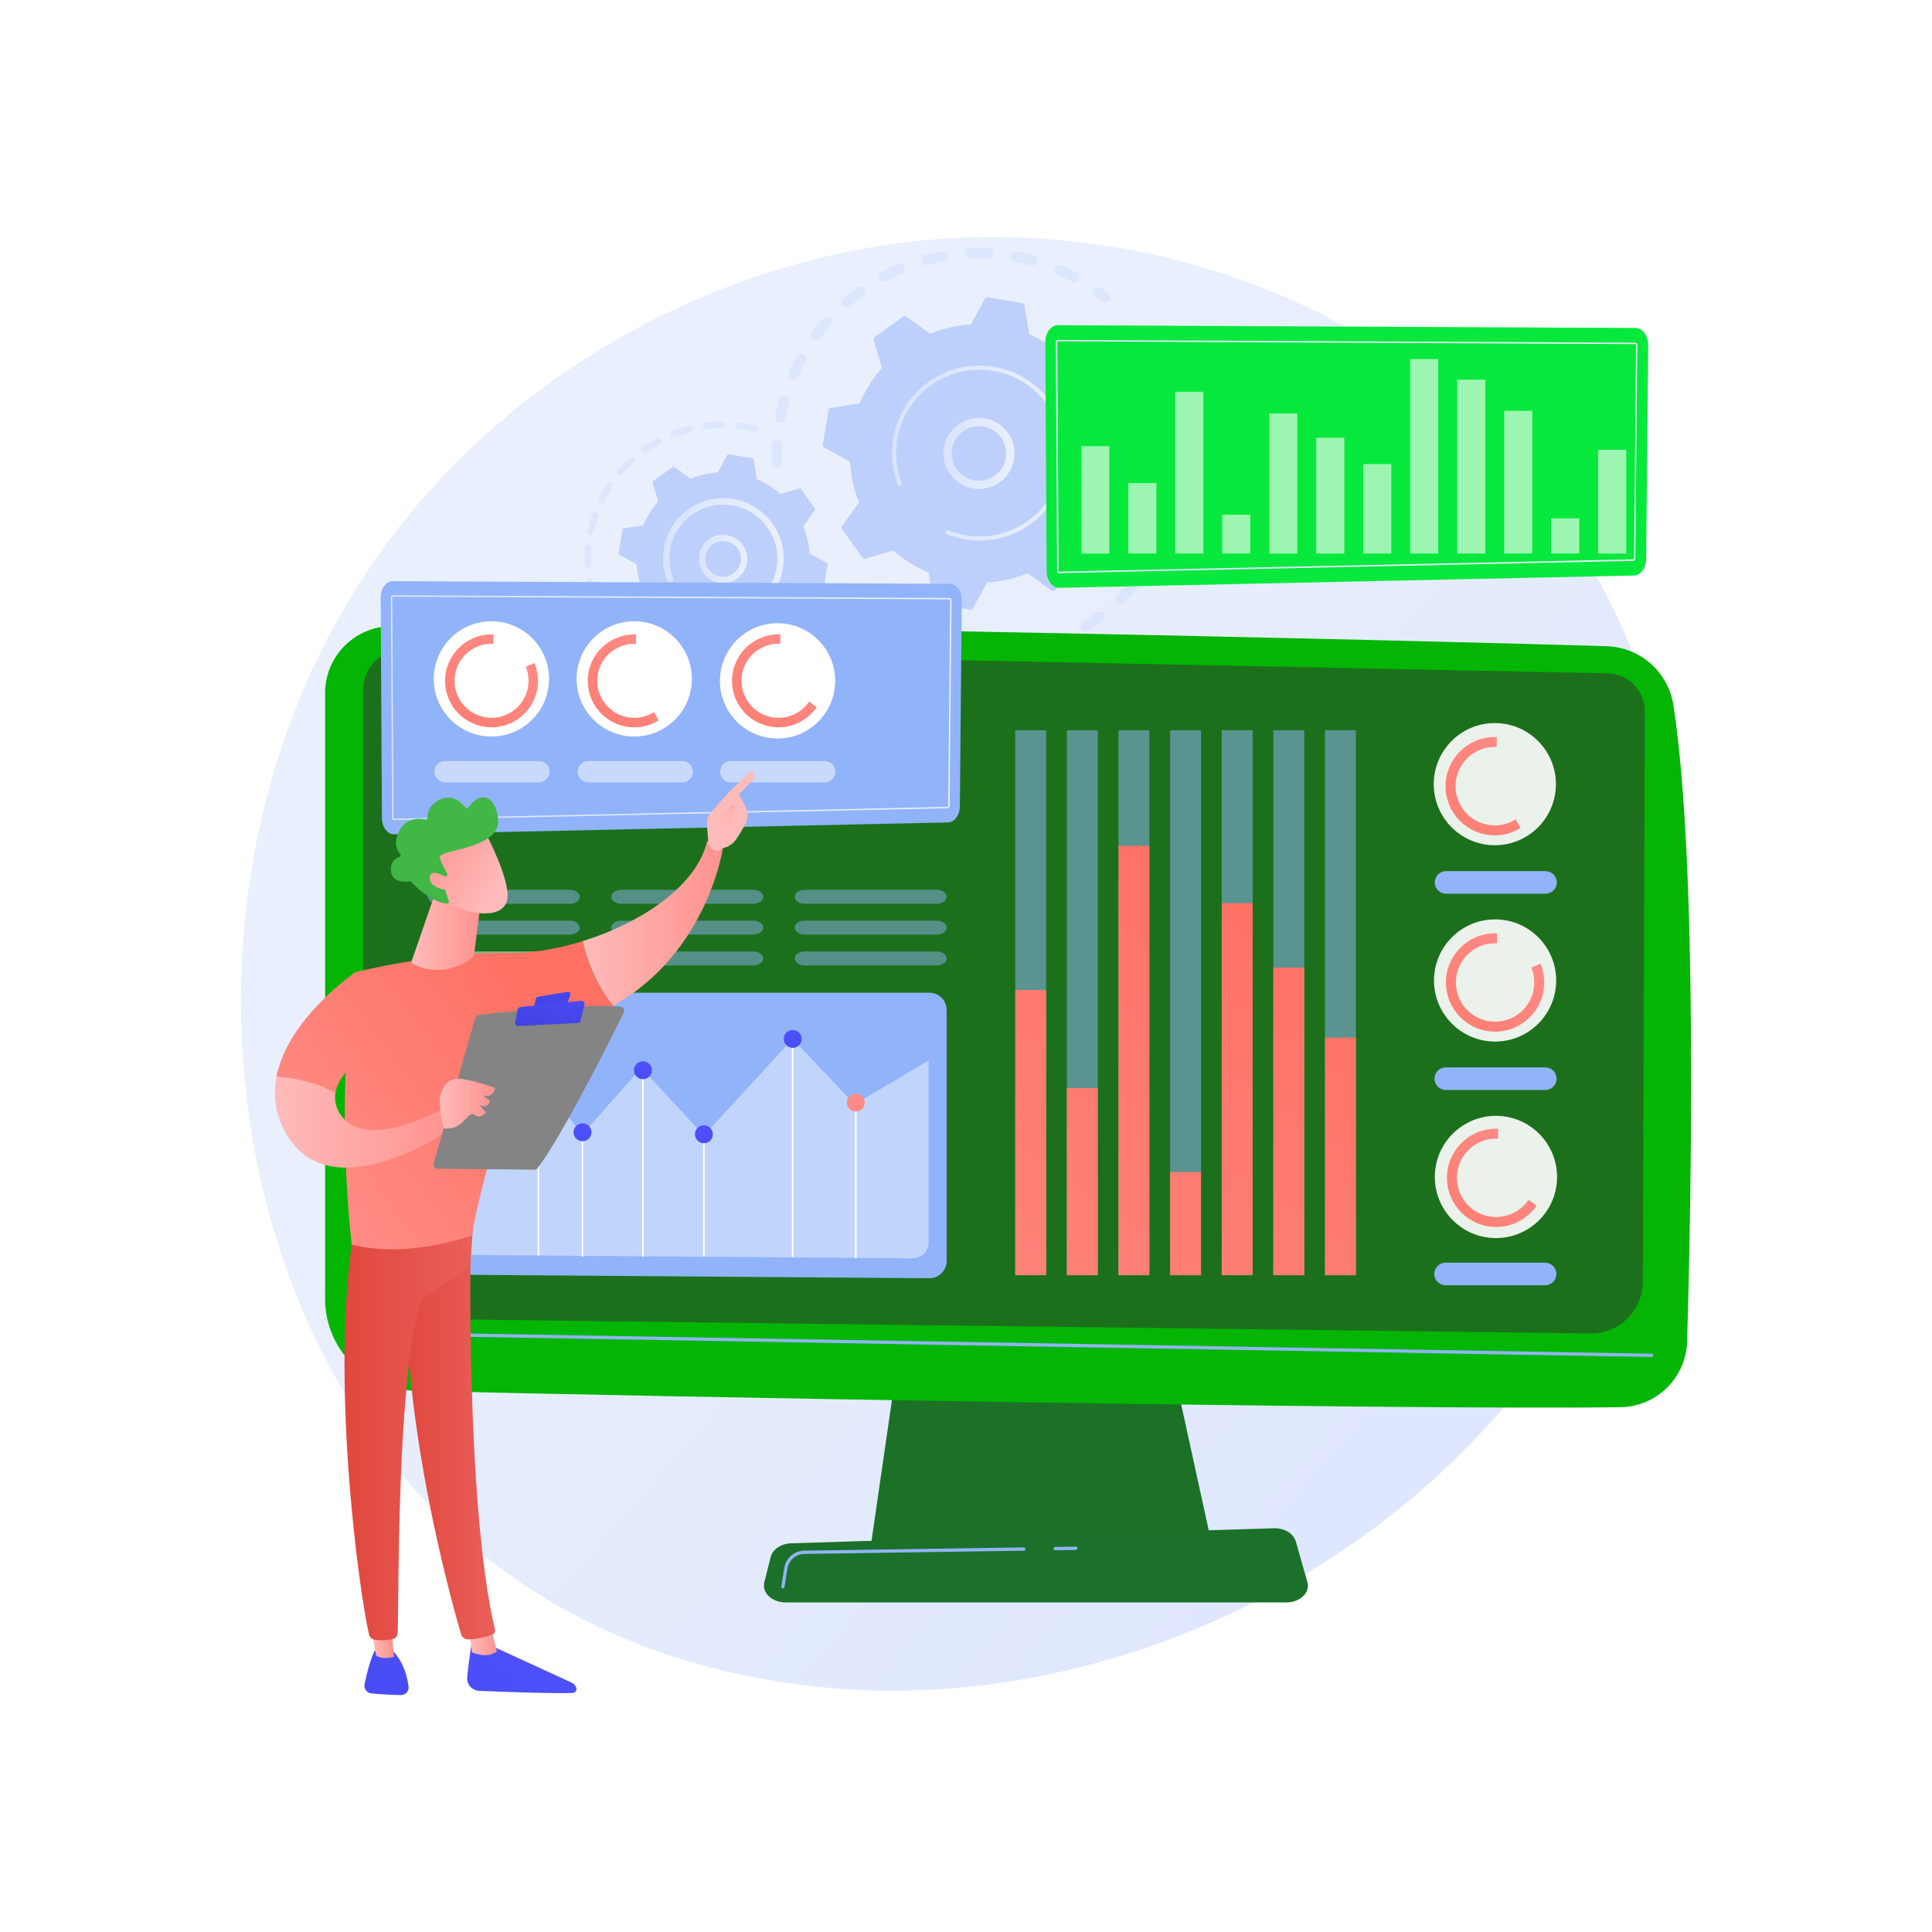 <?xml version="1.0" encoding="utf-8"?>
<!-- Generator: Adobe Illustrator 22.1.0, SVG Export Plug-In . SVG Version: 6.00 Build 0)  -->
<svg version="1.1" xmlns="http://www.w3.org/2000/svg" xmlns:xlink="http://www.w3.org/1999/xlink" x="0px" y="0px"
	 viewBox="0 0 3710 3710" style="enable-background:new 0 0 3710 3710;" xml:space="preserve">
<style type="text/css">
	.st0{fill:#FFFFFF;}
	.st1{fill:url(#SVGID_1_);}
	.st2{opacity:0.3;}
	.st3{fill:#BDD0FB;}
	.st4{fill:url(#SVGID_2_);}
	.st5{fill:url(#SVGID_3_);}
	.st6{fill:url(#SVGID_4_);}
	.st7{fill:url(#SVGID_5_);}
	.st8{fill:#1C7127;}
	.st9{fill:#04B504;}
	.st10{fill:#1C701C;}
	.st11{fill:#91B3FA;}
	.st12{fill:#1B7129;}
	.st13{opacity:0.53;}
	.st14{fill:url(#SVGID_6_);}
	.st15{fill:url(#SVGID_7_);}
	.st16{fill:url(#SVGID_8_);}
	.st17{fill:url(#SVGID_9_);}
	.st18{fill:url(#SVGID_10_);}
	.st19{fill:url(#SVGID_11_);}
	.st20{fill:url(#SVGID_12_);}
	.st21{opacity:0.44;fill:#FFFFFF;}
	.st22{fill:url(#SVGID_13_);}
	.st23{fill:url(#SVGID_14_);}
	.st24{fill:url(#SVGID_15_);}
	.st25{fill:url(#SVGID_16_);}
	.st26{fill:url(#SVGID_17_);}
	.st27{fill:url(#SVGID_18_);}
	.st28{opacity:0.48;}
	.st29{opacity:0.91;fill:#FFFFFF;}
	.st30{fill:url(#SVGID_19_);}
	.st31{fill:url(#SVGID_20_);}
	.st32{fill:url(#SVGID_21_);}
	.st33{fill:#07E83C;}
	.st34{fill:url(#SVGID_22_);}
	.st35{opacity:0.6;}
	.st36{fill:url(#SVGID_23_);}
	.st37{fill:url(#SVGID_24_);}
	.st38{fill:url(#SVGID_25_);}
	.st39{fill:url(#SVGID_26_);}
	.st40{opacity:0.5;fill:#FFFFFF;}
	.st41{fill:url(#SVGID_27_);}
	.st42{fill:url(#SVGID_28_);}
	.st43{fill:url(#SVGID_29_);}
	.st44{fill:url(#SVGID_30_);}
	.st45{fill:url(#SVGID_31_);}
	.st46{fill:url(#SVGID_32_);}
	.st47{fill:url(#SVGID_33_);}
	.st48{fill:url(#SVGID_34_);}
	.st49{fill:url(#SVGID_35_);}
	.st50{fill:url(#SVGID_36_);}
	.st51{fill:url(#SVGID_37_);}
	.st52{fill:url(#SVGID_38_);}
	.st53{fill:#848484;}
	.st54{fill:url(#SVGID_39_);}
	.st55{fill:url(#SVGID_40_);}
	.st56{fill:url(#SVGID_41_);}
	.st57{fill:url(#SVGID_42_);}
	.st58{fill:url(#SVGID_43_);}
	.st59{fill:#41B746;}
	.st60{fill:url(#SVGID_44_);}
</style>
<g id="Background">
	<g>
		<g>
			<rect class="st0" width="3710" height="3710"/>
		</g>
	</g>
</g>
<g id="Illustration">
	<g>
		<linearGradient id="SVGID_1_" gradientUnits="userSpaceOnUse" x1="3465.121" y1="3284.462" x2="1388.97" y2="1467.831">
			<stop  offset="0" style="stop-color:#DAE3FE"/>
			<stop  offset="1" style="stop-color:#E9EFFD"/>
		</linearGradient>
		<path class="st1" d="M3112.3,2341c-268.3,631.8-983.1,985.7-1602.9,890.3c-100.9-15.5-377.4-61.8-622.2-280.1
			c-471.3-420.3-572.1-1252.5-191.9-1839C972,685.3,1468,443.3,1939.3,455.4c101.5,2.6,490.6,18.7,832.5,300.6
			c50.2,41.4,161,139.8,260.8,295.9C3267,1418.5,3287.2,1929.3,3112.3,2341z"/>
		<g>
			<g>
				<g class="st2">
					<path class="st3" d="M1491.1,898.6c-5-0.3-9.1-4.4-9.3-9.6c-0.4-11.2-0.3-22.7,0.2-34c0.3-5.5,4.9-9.7,10.4-9.5
						c0.1,0,0.1,0,0.2,0c5.4,0.4,9.5,5,9.3,10.4c-0.5,10.7-0.6,21.6-0.2,32.3c0.2,5.5-4.1,10.1-9.6,10.3
						C1491.8,898.6,1491.4,898.6,1491.1,898.6z M1497.6,812c-0.4,0-0.8-0.1-1.2-0.1c-5.4-1-9-6.2-8-11.6c2.1-11.1,4.7-22.2,7.7-33.1
						c1.5-5.3,6.9-8.4,12.3-6.9c5.3,1.5,8.4,7,6.9,12.3c-2.9,10.3-5.3,20.9-7.3,31.4C1507.1,808.9,1502.6,812.4,1497.6,812z
						 M1523,729.1c-1.1-0.1-2.2-0.3-3.3-0.8c-5-2.2-7.4-8.1-5.2-13.1c4.5-10.3,9.5-20.6,14.9-30.5c2.6-4.8,8.7-6.6,13.5-4
						c4.8,2.6,6.6,8.7,4,13.5c-5.1,9.4-9.8,19.2-14.1,29C1531.1,727.1,1527.1,729.4,1523,729.1z M1566.3,653.9
						c-1.8-0.1-3.6-0.8-5.2-1.9c-4.4-3.3-5.4-9.5-2.1-13.9c6.7-9.1,13.9-18,21.3-26.5c3.6-4.1,9.9-4.5,14.1-0.9
						c4.1,3.6,4.5,9.9,0.9,14.1c-7.1,8-13.9,16.5-20.2,25.1C1572.9,652.7,1569.6,654.1,1566.3,653.9z M1625.3,590.2
						c-2.6-0.2-5.1-1.3-6.9-3.4c-3.6-4.2-3.1-10.5,1-14c8.5-7.4,17.5-14.4,26.6-21.1c4.5-3.2,10.7-2.2,13.9,2.2
						c3.2,4.5,2.2,10.7-2.2,13.9c-8.7,6.3-17.2,13-25.3,20C1630.4,589.6,1627.8,590.4,1625.3,590.2z M1696.9,541.2
						c-3.3-0.2-6.5-2.1-8.1-5.3c-2.6-4.9-0.7-10.9,4.1-13.5c10-5.3,20.3-10.2,30.6-14.7c5.1-2.2,10.9,0.2,13.1,5.2
						c2.2,5.1-0.2,10.9-5.2,13.1c-9.9,4.2-19.6,8.9-29.1,13.9C1700.5,541,1698.7,541.4,1696.9,541.2z M2062.7,542.3
						c-1.4-0.1-2.8-0.5-4-1.2c-9.4-5.1-19.2-9.8-29-14.1c-5-2.2-7.4-8-5.2-13.1c2.2-5.1,8-7.4,13.1-5.2c10.4,4.5,20.7,9.5,30.6,14.8
						c4.8,2.6,6.7,8.7,4,13.5C2070.2,540.6,2066.4,542.5,2062.7,542.3z M1777.5,509.3c-4.1-0.3-7.8-3.1-8.9-7.3
						c-1.4-5.3,1.7-10.8,7-12.2c10.9-2.9,22-5.5,33.1-7.5c5.4-1,10.6,2.6,11.6,8c1,5.4-2.6,10.6-8,11.6c-10.5,1.9-21.1,4.3-31.5,7.1
						C1779.7,509.3,1778.6,509.4,1777.5,509.3z M1982.1,510c-0.7,0-1.3-0.2-2-0.3c-10.3-2.8-20.9-5.3-31.5-7.2c-5.4-1-9-6.2-8-11.6
						c1-5.4,6.2-9,11.6-8c11.1,2.1,22.2,4.6,33.1,7.6c5.3,1.5,8.4,6.9,7,12.2C1991.1,507.3,1986.7,510.3,1982.1,510z M1863.3,496.2
						c-5-0.3-9.1-4.4-9.3-9.6c-0.2-5.5,4.1-10.1,9.6-10.3c11.3-0.4,22.7-0.4,34,0.1c0.1,0,0.1,0,0.2,0c5.4,0.4,9.5,5,9.3,10.4
						c-0.3,5.5-4.9,9.7-10.4,9.5c-10.7-0.5-21.6-0.5-32.3-0.1C1864,496.3,1863.6,496.3,1863.3,496.2z"/>
					<path class="st3" d="M2121,580.9c-2-0.1-3.9-0.8-5.5-2.2c-4-3.2-8.1-6.4-12.3-9.5c-4.4-3.3-5.4-9.5-2.1-13.9
						c3.3-4.4,9.5-5.4,13.9-2.1c4.4,3.2,8.7,6.6,13,9.9c4.3,3.4,5,9.7,1.5,14C2127.3,579.8,2124.1,581.1,2121,580.9z"/>
				</g>
				<g class="st2">
					<path class="st3" d="M2265,848.2c-4.8-0.3-8.8-4.1-9.2-9c-0.5-5.1-1-10.3-1.7-15.4c-0.7-5.5,3.1-10.5,8.6-11.2
						c5.5-0.7,10.5,3.1,11.2,8.6c0.7,5.4,1.3,10.9,1.8,16.2c0.5,5.5-3.5,10.3-9,10.8C2266.1,848.2,2265.6,848.2,2265,848.2z"/>
					<path class="st3" d="M1852.9,1270.9c-4.6-0.3-9.2-0.7-13.8-1.2c-5.5-0.6-9.5-5.4-8.9-10.9c0.6-5.5,5.5-9.5,10.9-8.9
						c10.6,1.1,21.2,1.7,31.7,1.9c5.5,0.1,9.9,4.6,9.8,10.1c-0.1,5.5-4.6,9.9-10.1,9.8C1866,1271.6,1859.4,1271.3,1852.9,1270.9z
						 M1787.3,1260.8c-0.6,0-1.1-0.1-1.7-0.3c-10.8-2.6-21.6-5.7-32.1-9.2c-5.2-1.7-8-7.4-6.3-12.6c1.7-5.2,7.4-8.1,12.6-6.3
						c10,3.3,20.3,6.3,30.5,8.7c5.3,1.3,8.6,6.7,7.3,12C1796.5,1258,1792.1,1261.1,1787.3,1260.8z M1924.8,1269.1
						c-4.7-0.3-8.6-3.9-9.2-8.8c-0.6-5.5,3.3-10.4,8.7-11.1c10.4-1.2,21-2.9,31.3-5.1c5.4-1.1,10.7,2.4,11.8,7.7
						c1.1,5.4-2.4,10.7-7.7,11.8c-10.9,2.2-22,4-33,5.3C1926.1,1269.1,1925.5,1269.1,1924.8,1269.1z M1707,1231.8
						c-1.3-0.1-2.5-0.4-3.7-1c-10-4.9-19.8-10.3-29.3-16c-4.7-2.8-6.2-9-3.4-13.7c2.8-4.7,9-6.2,13.7-3.4c9,5.4,18.4,10.6,27.8,15.2
						c4.9,2.4,7,8.4,4.5,13.3C1714.8,1229.9,1710.9,1232,1707,1231.8z M2008,1249.7c-3.8-0.3-7.4-2.8-8.7-6.6
						c-1.8-5.2,0.9-10.9,6.1-12.7c9.9-3.5,19.8-7.5,29.4-11.8c5-2.3,10.9,0,13.2,5c2.3,5,0,10.9-5,13.2c-10.1,4.6-20.6,8.8-31,12.5
						C2010.6,1249.6,2009.3,1249.7,2008,1249.7z M2084.8,1212.5c-3.1-0.2-6-1.8-7.8-4.6c-2.9-4.7-1.5-10.8,3.1-13.7
						c8.9-5.6,17.7-11.7,26.2-18c4.4-3.3,10.6-2.4,13.9,2c3.3,4.4,2.4,10.6-2,13.9c-8.9,6.7-18.1,13-27.5,18.9
						C2088.9,1212.1,2086.8,1212.6,2084.8,1212.5z M2151.7,1159.5c-2.3-0.2-4.6-1.1-6.4-2.9c-3.9-3.9-3.8-10.2,0.1-14.1
						c7.5-7.4,14.8-15.2,21.6-23.3c3.6-4.2,9.9-4.7,14-1.1c4.2,3.6,4.7,9.9,1.1,14c-7.2,8.4-14.9,16.7-22.8,24.5
						C2157.3,1158.7,2154.4,1159.6,2151.7,1159.5z M2205.4,1093.1c-1.6-0.1-3.2-0.6-4.7-1.6c-4.6-3-6-9.1-3-13.8
						c5.7-8.9,11.1-18.1,16-27.4c2.6-4.9,8.6-6.7,13.5-4.2c4.9,2.6,6.7,8.6,4.2,13.5c-5.2,9.8-10.8,19.5-16.8,28.9
						C2212.5,1091.7,2208.9,1093.3,2205.4,1093.1z M2243.3,1016.5c-0.9-0.1-1.8-0.3-2.7-0.6c-5.2-1.9-7.8-7.6-6-12.8
						c3.6-9.9,6.8-20.1,9.6-30.3c1.4-5.3,6.9-8.4,12.2-7c5.3,1.4,8.5,6.9,7,12.2c-2.9,10.7-6.3,21.4-10.1,31.9
						C2251.8,1014.2,2247.6,1016.8,2243.3,1016.5z M2263.4,933.6c-0.2,0-0.4,0-0.6-0.1c-5.5-0.7-9.3-5.7-8.6-11.2
						c1-7.7,1.8-15.5,2.3-23.3c0.2-2.8,0.3-5.6,0.5-8.4c0.3-5.5,4.9-9.7,10.4-9.5c5.6,0.1,9.7,4.9,9.5,10.4
						c-0.1,2.9-0.3,5.9-0.5,8.8c-0.6,8.1-1.4,16.4-2.4,24.5C2273.3,930.2,2268.6,933.9,2263.4,933.6z"/>
					<path class="st3" d="M1634.9,1185.6c-2-0.1-3.9-0.9-5.6-2.2c-4.2-3.4-8.4-6.9-12.5-10.5c-4.1-3.6-4.5-9.9-0.9-14.1
						c3.6-4.1,9.9-4.5,14.1-0.9c3.9,3.4,7.9,6.8,11.9,10c4.3,3.5,4.9,9.7,1.5,14C1641.2,1184.5,1638,1185.8,1634.9,1185.6z"/>
				</g>
				<g>
					<path class="st3" d="M1656.1,1071.2c1.1,1.6,3.2,2.3,5.1,1.8l54.4-15.9c19.8,17.5,42.6,32,67.7,42.6l9.2,55.9
						c0.3,2,1.9,3.5,3.8,3.8l67,11.4c2,0.3,3.9-0.6,4.9-2.4l27.2-49.7c27.2-1.7,53.5-7.8,78-17.8l46,33c1.6,1.2,3.8,1.2,5.4,0
						l55.4-39.3c1.6-1.1,2.3-3.2,1.8-5.1l-15.9-54.4c17.5-19.8,32-42.6,42.6-67.7l55.9-9.2c2-0.3,3.5-1.9,3.8-3.8l11.4-67
						c0.3-2-0.6-3.9-2.4-4.9l-49.7-27.2c-1.7-27.2-7.8-53.5-17.8-78l33-46c1.2-1.6,1.2-3.8,0-5.4l-39.3-55.4
						c-1.1-1.6-3.2-2.3-5.1-1.8l-54.4,15.9c-19.8-17.5-42.6-32-67.7-42.6l-9.2-55.9c-0.3-2-1.9-3.5-3.8-3.8l-67-11.4
						c-2-0.3-3.9,0.6-4.9,2.4l-27.2,49.7c-27.2,1.7-53.5,7.8-78,17.8l-46-33c-1.6-1.2-3.8-1.2-5.4,0l-55.4,39.3
						c-1.6,1.1-2.3,3.2-1.8,5.1l15.9,54.4c-17.5,19.8-32,42.6-42.6,67.7l-55.9,9.2c-2,0.3-3.5,1.9-3.8,3.8l-11.4,67
						c-0.3,2,0.6,3.9,2.4,4.9l49.7,27.2c1.7,27.2,7.8,53.5,17.8,78l-33,46c-1.2,1.6-1.2,3.8,0,5.4L1656.1,1071.2z"/>
					<linearGradient id="SVGID_2_" gradientUnits="userSpaceOnUse" x1="1811.569" y1="870.881" x2="1948.201" y2="870.881">
						<stop  offset="0" style="stop-color:#DAE3FE"/>
						<stop  offset="1" style="stop-color:#E9EFFD"/>
					</linearGradient>
					<path class="st4" d="M1875.2,939c-33.2-2.3-60.7-28.6-63.4-62.8c-3-37.6,25.2-70.5,62.7-73.5c18.2-1.4,35.9,4.3,49.7,16.1
						c13.9,11.8,22.3,28.4,23.7,46.6c3,37.6-25.2,70.5-62.7,73.5C1881.9,939.3,1878.5,939.3,1875.2,939z M1883.5,818.6
						c-2.6-0.2-5.2-0.2-7.8,0c-28.8,2.3-50.4,27.5-48.1,56.3c2.3,28.8,27.5,50.4,56.3,48.1c28.8-2.3,50.4-27.5,48.1-56.3
						c-1.1-13.9-7.6-26.6-18.2-35.7C1905.2,823.7,1894.7,819.4,1883.5,818.6z"/>
					<linearGradient id="SVGID_3_" gradientUnits="userSpaceOnUse" x1="1713.006" y1="869.964" x2="2049.008" y2="869.964">
						<stop  offset="0" style="stop-color:#DAE3FE"/>
						<stop  offset="1" style="stop-color:#E9EFFD"/>
					</linearGradient>
					<path class="st5" d="M1869.9,1037.6c-5.7-0.4-11.4-1.1-17.1-2l0,0c-1.8-0.3-3.6-0.6-5.4-1c-8.8-1.8-17.5-4.3-25.9-7.4
						c-0.1,0-0.2-0.1-0.3-0.1c-0.3-0.1-0.6-0.2-1-0.4c-0.6-0.2-1.3-0.5-1.9-0.7c-1.6-0.7-2.6-2.3-2.5-4c0-0.4,0.1-0.8,0.3-1.2
						c0.8-2,3.1-3,5.2-2.2c10.5,4.2,21.5,7.3,32.8,9.2c55.9,9.5,110.1-11.3,145.6-50.5c19.8-21.8,33.7-49.3,39-80.4
						c0.9-5.5,1.6-10.9,1.9-16.4c2.5-36.6-7.6-72.7-29.2-103c-24.7-34.9-61.5-58-103.7-65.2c-87-14.8-169.8,43.9-184.6,130.9
						c-0.9,5.4-1.6,10.8-1.9,16.1c-1.6,23.4,2,46.8,10.5,68.7c0.2,0.6,0.3,1.1,0.3,1.7c-0.1,1.5-1,2.9-2.5,3.4
						c-2.1,0.8-4.4-0.2-5.2-2.3c-8.9-22.9-12.7-47.6-11-72.1c0.4-5.7,1.1-11.3,2-16.9c15.5-91.3,102.5-152.9,193.8-137.4
						c44.2,7.5,82.9,31.8,108.8,68.4c22.6,31.9,33.2,69.7,30.6,108.2c-0.4,5.7-1.1,11.4-2,17.2c-7.5,44.2-31.8,82.9-68.4,108.8
						C1946.3,1029.6,1908.4,1040.2,1869.9,1037.6z"/>
				</g>
			</g>
			<g>
				<g class="st2">
					<path class="st3" d="M1134.2,1137.5c-2.7-0.2-5-2.1-5.6-4.8c-1.1-5.1-2.1-10.3-2.9-15.5c-0.5-3.4,1.8-6.5,5.1-7
						c3.4-0.5,6.5,1.8,7,5.1c0.8,4.9,1.7,9.9,2.8,14.7c0.7,3.3-1.4,6.6-4.7,7.3C1135.4,1137.5,1134.8,1137.5,1134.2,1137.5z"/>
					<path class="st3" d="M1128.3,1090.5c-3.1-0.2-5.6-2.7-5.7-5.9c-0.3-9-0.2-18.1,0.5-27.1c0.1-1.9,0.3-3.8,0.4-5.7
						c0.3-3.4,3.5-5.7,6.7-5.6c3.4,0.3,5.9,3.3,5.6,6.7c-0.2,1.8-0.3,3.6-0.4,5.4c-0.6,8.6-0.7,17.2-0.4,25.8
						c0.1,3.4-2.5,6.2-5.9,6.4C1128.7,1090.5,1128.5,1090.5,1128.3,1090.5z M1133.9,1026.9c-0.3,0-0.6-0.1-0.9-0.1
						c-3.3-0.7-5.4-4-4.7-7.3c2.3-10.7,5.2-21.3,8.8-31.5c1.1-3.2,4.6-4.9,7.8-3.8c3.2,1.1,4.9,4.6,3.8,7.8
						c-3.4,9.8-6.2,19.9-8.4,30.1C1139.7,1025.1,1136.9,1027.1,1133.9,1026.9z M1154.9,966.5c-0.8-0.1-1.6-0.3-2.3-0.6
						c-3-1.5-4.3-5.2-2.8-8.2c4.8-9.8,10.3-19.3,16.3-28.4c1.9-2.8,5.7-3.6,8.5-1.8c2.8,1.9,3.6,5.7,1.8,8.5
						c-5.7,8.7-10.9,17.8-15.5,27.1C1159.7,965.4,1157.3,966.7,1154.9,966.5z M1190,913.2c-1.3-0.1-2.5-0.6-3.6-1.5
						c-2.6-2.2-2.9-6.1-0.7-8.7c7.1-8.3,14.7-16.2,22.7-23.6c2.5-2.3,6.4-2.1,8.7,0.4c2.3,2.5,2.1,6.4-0.4,8.7
						c-7.6,7-14.9,14.6-21.7,22.5C1193.8,912.6,1191.9,913.3,1190,913.2z M1237.1,870c-1.8-0.1-3.5-1-4.6-2.6
						c-2-2.8-1.3-6.6,1.4-8.6c8.9-6.3,18.2-12.2,27.8-17.3c3-1.6,6.7-0.5,8.3,2.5c1.6,3,0.5,6.7-2.5,8.3c-9.1,4.9-18,10.5-26.5,16.5
						C1239.9,869.7,1238.4,870.1,1237.1,870z M1293.2,839.6c-2.3-0.2-4.4-1.6-5.3-3.9c-1.2-3.2,0.3-6.7,3.5-8
						c10.1-4,20.6-7.4,31.2-10c3.3-0.8,6.6,1.2,7.5,4.4c0.8,3.3-1.2,6.6-4.4,7.5c-10,2.6-20,5.8-29.7,9.6
						C1295,839.5,1294.1,839.7,1293.2,839.6z M1355.1,823.8c-2.9-0.2-5.3-2.4-5.7-5.4c-0.4-3.4,2-6.4,5.3-6.9
						c10.8-1.4,21.8-2.1,32.7-2.1c3.4,0,6.2,2.7,6.2,6.1c0,3.4-2.7,6.2-6.1,6.2c-10.4,0-20.9,0.7-31.2,2
						C1355.8,823.8,1355.4,823.8,1355.1,823.8z M1450.4,829.5c-0.4,0-0.7-0.1-1.1-0.2c-8.7-2.2-17.7-3.9-26.7-5.1
						c-1.4-0.2-2.7-0.4-4-0.5c-3.4-0.4-5.8-3.5-5.4-6.8c0.4-3.4,3.5-5.9,6.8-5.4c1.4,0.2,2.9,0.4,4.3,0.6c9.4,1.3,18.8,3.1,27.9,5.4
						c3.3,0.8,5.3,4.2,4.5,7.5C1456.1,827.8,1453.3,829.7,1450.4,829.5z"/>
				</g>
				<g class="st2">
					<path class="st3" d="M1373.8,1340.6c-3.4-0.2-5.9-3.1-5.7-6.5c0.2-3.4,3.1-6,6.5-5.8c10.2,0.6,20.5,0.5,30.7-0.2
						c3.4-0.2,6.3,2.3,6.5,5.7c0.2,3.4-2.3,6.3-5.7,6.5C1395.4,1341.1,1384.5,1341.1,1373.8,1340.6
						C1373.8,1340.6,1373.8,1340.6,1373.8,1340.6z M1342.5,1337c-0.2,0-0.4,0-0.7-0.1c-10.5-1.9-21.1-4.4-31.3-7.5
						c-3.3-1-5.1-4.4-4.1-7.7c1-3.3,4.4-5.1,7.7-4.1c9.8,3,19.8,5.4,29.9,7.2c3.3,0.6,5.6,3.8,5,7.1
						C1348.4,1335,1345.6,1337.2,1342.5,1337z M1436.4,1336.4c-2.7-0.2-5.1-2.2-5.6-5c-0.6-3.3,1.5-6.6,4.9-7.2
						c10.1-1.9,20.1-4.5,29.8-7.6c3.2-1,6.7,0.7,7.7,4c1,3.2-0.7,6.7-4,7.7c-10.2,3.3-20.7,5.9-31.2,8
						C1437.5,1336.4,1436.9,1336.4,1436.4,1336.4z M1282.4,1318.7c-0.7,0-1.4-0.2-2.1-0.5c-9.8-4.3-19.4-9.3-28.6-14.8
						c-2.9-1.7-3.9-5.5-2.1-8.4c1.7-2.9,5.5-3.9,8.4-2.1c8.8,5.2,17.9,10,27.3,14.2c3.1,1.4,4.5,5,3.1,8.1
						C1287.3,1317.4,1284.9,1318.8,1282.4,1318.7z M1496.2,1317.2c-2.2-0.1-4.2-1.4-5.2-3.6c-1.4-3.1-0.1-6.7,3-8.2
						c9.3-4.3,18.4-9.2,27.1-14.5c2.9-1.8,6.7-0.9,8.5,2c1.8,2.9,0.9,6.7-2,8.5c-9.1,5.6-18.7,10.8-28.4,15.2
						C1498.2,1317.1,1497.2,1317.2,1496.2,1317.2z M1549.7,1284.2c-1.7-0.1-3.3-0.9-4.4-2.3c-2.1-2.7-1.7-6.5,1-8.6
						c8-6.4,15.7-13.3,22.8-20.6c2.4-2.4,6.3-2.5,8.7-0.1c2.4,2.4,2.5,6.3,0.1,8.7c-7.5,7.6-15.5,14.9-23.9,21.6
						C1552.7,1283.8,1551.2,1284.3,1549.7,1284.2z M1593.7,1239.3c-1.2-0.1-2.3-0.5-3.3-1.3c-2.7-2.1-3.2-5.9-1.1-8.6
						c6.2-8.1,12-16.7,17.2-25.5c1.7-2.9,5.5-3.9,8.4-2.2c2.9,1.7,3.9,5.5,2.2,8.4c-5.4,9.2-11.5,18.2-18,26.7
						C1597.7,1238.6,1595.7,1239.5,1593.7,1239.3z"/>
					<path class="st3" d="M1228.2,1286.2c-1.2-0.1-2.4-0.5-3.4-1.3c-4.2-3.2-8.2-6.6-12.1-10c-2.5-2.2-2.8-6.1-0.6-8.7
						c2.2-2.5,6.1-2.8,8.7-0.6c3.7,3.3,7.6,6.5,11.6,9.6c2.7,2.1,3.2,6,1.1,8.6C1232.2,1285.5,1230.2,1286.3,1228.2,1286.2z"/>
				</g>
				<g>
					<path class="st3" d="M1238.7,1207.2c0.8,1.1,2.1,1.6,3.4,1.2l36.4-10.6c13.3,11.7,28.5,21.4,45.3,28.5l6.2,37.4
						c0.2,1.3,1.2,2.3,2.6,2.6l44.8,7.6c1.3,0.2,2.6-0.4,3.3-1.6l18.2-33.2c18.2-1.1,35.8-5.2,52.2-11.9l30.8,22.1
						c1.1,0.8,2.5,0.8,3.6,0l37.1-26.3c1.1-0.8,1.6-2.1,1.2-3.4l-10.6-36.4c11.7-13.3,21.4-28.5,28.5-45.3l37.4-6.2
						c1.3-0.2,2.3-1.2,2.6-2.6l7.6-44.8c0.2-1.3-0.4-2.6-1.6-3.3l-33.2-18.2c-1.1-18.2-5.2-35.8-11.9-52.2l22.1-30.8
						c0.8-1.1,0.8-2.5,0-3.6l-26.3-37.1c-0.8-1.1-2.1-1.6-3.4-1.2l-36.4,10.7c-13.3-11.7-28.5-21.4-45.3-28.5l-6.2-37.4
						c-0.2-1.3-1.2-2.3-2.6-2.6l-44.8-7.6c-1.3-0.2-2.6,0.4-3.3,1.6l-18.2,33.2c-18.2,1.1-35.8,5.2-52.2,11.9l-30.8-22.1
						c-1.1-0.8-2.5-0.8-3.6,0l-37.1,26.3c-1.1,0.8-1.6,2.1-1.2,3.4l10.6,36.4c-11.7,13.3-21.4,28.5-28.5,45.3l-37.4,6.2
						c-1.3,0.2-2.3,1.2-2.6,2.6l-7.6,44.8c-0.2,1.3,0.4,2.6,1.6,3.3l33.2,18.2c1.1,18.2,5.2,35.8,11.9,52.2l-22.1,30.8
						c-0.8,1.1-0.8,2.5,0,3.6L1238.7,1207.2z"/>
					<linearGradient id="SVGID_4_" gradientUnits="userSpaceOnUse" x1="1341.889" y1="1073.207" x2="1434.959" y2="1073.207">
						<stop  offset="0" style="stop-color:#DAE3FE"/>
						<stop  offset="1" style="stop-color:#E9EFFD"/>
					</linearGradient>
					<path class="st6" d="M1385.2,1119.6c-9.9-0.7-19.3-4.5-27-11c-9.5-8.1-15.2-19.3-16.2-31.7c-2-25.6,17.1-48,42.7-50
						c25.6-2,48,17.2,50,42.7c1,12.4-2.9,24.4-11,33.9c-8.1,9.5-19.3,15.2-31.7,16.2C1389.8,1119.8,1387.5,1119.8,1385.2,1119.6z
						 M1390.8,1039.1c-1.7-0.1-3.3-0.1-5,0c-18.8,1.5-32.9,18-31.4,36.8c0.7,9.1,4.9,17.4,11.9,23.3c7,5.9,15.8,8.8,24.9,8.1l0,0
						c9.1-0.7,17.4-4.9,23.3-11.9c5.9-7,8.8-15.8,8.1-24.9C1421.2,1053.4,1407.4,1040.2,1390.8,1039.1z"/>
					<linearGradient id="SVGID_5_" gradientUnits="userSpaceOnUse" x1="1273.267" y1="1072.57" x2="1505.079" y2="1072.57">
						<stop  offset="0" style="stop-color:#DAE3FE"/>
						<stop  offset="1" style="stop-color:#E9EFFD"/>
					</linearGradient>
					<path class="st7" d="M1381.4,1188.2c-3.9-0.3-7.8-0.7-11.7-1.4c-7.8-1.3-15.4-3.4-22.8-6.3c-0.3-0.1-0.7-0.3-1-0.4
						c-2.5-1-4-3.5-3.9-6.1c0-0.6,0.2-1.3,0.4-1.9c1.3-3.2,4.8-4.7,8-3.4c6.8,2.7,14,4.7,21.2,6l0,0c0.4,0.1,0.8,0.1,1.2,0.2
						c17.2,2.8,34.5,1.1,50.5-4.5c8.7-3.1,17-7.3,24.8-12.7c0.1,0,0.1-0.1,0.2-0.1c0.2-0.1,0.4-0.3,0.6-0.4
						c22.6-16,37.6-39.8,42.2-67.1c0.6-3.5,1-7.1,1.3-10.6c1.6-23.7-4.9-47.1-18.9-66.7c-16-22.6-39.8-37.6-67.1-42.2
						c-27.3-4.6-54.7,1.6-77.3,17.6c-22.6,16-37.6,39.8-42.2,67.1c-0.6,3.5-1,7-1.2,10.4c-1,15.1,1.3,30.3,6.8,44.4
						c0.3,0.9,0.5,1.8,0.4,2.6c-0.2,2.3-1.6,4.4-3.9,5.3c-3.2,1.2-6.7-0.3-8-3.5c-6.2-15.8-8.7-32.8-7.6-49.7
						c0.3-3.9,0.7-7.8,1.4-11.7c5.2-30.5,22-57.2,47.2-75.1c25.3-17.9,55.9-24.9,86.5-19.7c30.5,5.2,57.2,22,75.1,47.2
						c15.6,22,22.9,48.1,21.1,74.6c-0.3,3.9-0.7,7.9-1.4,11.8C1493.3,1151.1,1440,1192.2,1381.4,1188.2z"/>
				</g>
			</g>
		</g>
		<g>
			<g>
				<polygon class="st8" points="1728.2,2582.3 1671.5,2973.2 2328.7,2973.2 2243.1,2582.3 				"/>
				<path class="st9" d="M624.3,1330.8v1163.4c0,95.7,76.3,174,171.9,176.4c424.9,11,1911.1,37.5,2315.7,31.6
					c69.5-1,125.8-56.7,127.9-126.2c7.8-270.3,20.5-920.2-26.4-1221.9c-9.9-63.5-63.5-111.1-127.8-113.1
					c-356-11.4-1931.5-47.6-2335.8-38.5C680,1204,624.3,1261,624.3,1330.8z"/>
				<path class="st10" d="M697.3,1325.1v1105.3c0,55.9,44.9,101.4,100.7,102.2l2255.7,27.9c55.4,0.8,100.8-43.7,101-99.1l3.8-1095.4
					c0.1-39.6-31.4-72.1-71-73l-2309.4-46.7C733.8,1245.2,697.3,1280.8,697.3,1325.1z"/>
				<path class="st11" d="M3171.7,2605.8L3171.7,2605.8l-2474.4-42.2c-1.7,0-3.1-1.5-3.1-3.2c0-1.7,1.5-3,3.2-3.1l2474.4,42.2
					c1.7,0,3.1,1.5,3.1,3.2C3174.8,2604.5,3173.4,2605.8,3171.7,2605.8z"/>
				<path class="st12" d="M2470.2,3077.1h-961.8c-26.1,0-45.7-18.6-40.7-38.6l12.3-48.8c3.7-14.7,19.9-25.5,39-26.1l927.2-28.9
					c20-0.6,37.8,10,42.1,25.3l22.2,77.7C2516.5,3057.9,2496.8,3077.1,2470.2,3077.1z"/>
				<path class="st11" d="M2026.2,2976.9c-1.7,0-3.1-1.4-3.1-3.1c0-1.7,1.4-3.1,3.1-3.2l39.7-0.6c1.7,0,3.1,1.4,3.2,3.1
					c0,1.7-1.4,3.1-3.1,3.2L2026.2,2976.9L2026.2,2976.9z"/>
				<path class="st11" d="M1503.4,3050.2c-0.2,0-0.3,0-0.5,0c-1.7-0.3-2.9-1.9-2.6-3.6l5.7-35.5c3-19.1,19.3-33.1,38.6-33.4
					l421.4-6.2h0c1.7,0,3.1,1.4,3.1,3.1c0,1.7-1.4,3.1-3.1,3.2l-421.4,6.2c-16.3,0.2-29.9,12.1-32.5,28.1l-5.7,35.5
					C1506.2,3049.1,1504.9,3050.2,1503.4,3050.2z"/>
			</g>
			<g>
				<g class="st13">
					<rect x="1949.6" y="1402.3" class="st11" width="59.3" height="1046.4"/>
					<rect x="2048.7" y="1402.3" class="st11" width="59.3" height="1046.4"/>
					<rect x="2147.8" y="1402.3" class="st11" width="59.3" height="1046.4"/>
					<rect x="2247" y="1402.3" class="st11" width="59.3" height="1046.4"/>
					<rect x="2346.1" y="1402.3" class="st11" width="59.3" height="1046.4"/>
					<rect x="2445.2" y="1402.3" class="st11" width="59.3" height="1046.4"/>
					<rect x="2544.4" y="1402.3" class="st11" width="59.3" height="1046.4"/>
				</g>
				<linearGradient id="SVGID_6_" gradientUnits="userSpaceOnUse" x1="1430.703" y1="3005.847" x2="2347.981" y2="1616.442">
					<stop  offset="0" style="stop-color:#FF928E"/>
					<stop  offset="1" style="stop-color:#FE7062"/>
				</linearGradient>
				<rect x="1949.6" y="1901.1" class="st14" width="59.3" height="547.6"/>
				<linearGradient id="SVGID_7_" gradientUnits="userSpaceOnUse" x1="1543.011" y1="3079.996" x2="2460.288" y2="1690.594">
					<stop  offset="0" style="stop-color:#FF928E"/>
					<stop  offset="1" style="stop-color:#FE7062"/>
				</linearGradient>
				<rect x="2048.7" y="2089.4" class="st15" width="59.3" height="359.4"/>
				<linearGradient id="SVGID_8_" gradientUnits="userSpaceOnUse" x1="1505.115" y1="3054.971" x2="2422.394" y2="1665.566">
					<stop  offset="0" style="stop-color:#FF928E"/>
					<stop  offset="1" style="stop-color:#FE7062"/>
				</linearGradient>
				<rect x="2147.8" y="1624.2" class="st16" width="59.3" height="824.6"/>
				<linearGradient id="SVGID_9_" gradientUnits="userSpaceOnUse" x1="1718.181" y1="3195.64" x2="2635.459" y2="1806.237">
					<stop  offset="0" style="stop-color:#FF928E"/>
					<stop  offset="1" style="stop-color:#FE7062"/>
				</linearGradient>
				<rect x="2247" y="2250.7" class="st17" width="59.3" height="198.1"/>
				<linearGradient id="SVGID_10_" gradientUnits="userSpaceOnUse" x1="1668.538" y1="3162.866" x2="2585.816" y2="1773.46">
					<stop  offset="0" style="stop-color:#FF928E"/>
					<stop  offset="1" style="stop-color:#FE7062"/>
				</linearGradient>
				<rect x="2346.1" y="1734.4" class="st18" width="59.3" height="714.3"/>
				<linearGradient id="SVGID_11_" gradientUnits="userSpaceOnUse" x1="1766.012" y1="3227.218" x2="2683.29" y2="1837.814">
					<stop  offset="0" style="stop-color:#FF928E"/>
					<stop  offset="1" style="stop-color:#FE7062"/>
				</linearGradient>
				<rect x="2445.2" y="1858.1" class="st19" width="59.3" height="590.7"/>
				<linearGradient id="SVGID_12_" gradientUnits="userSpaceOnUse" x1="1865.96" y1="3293.203" x2="2783.237" y2="1903.8">
					<stop  offset="0" style="stop-color:#FF928E"/>
					<stop  offset="1" style="stop-color:#FE7062"/>
				</linearGradient>
				<rect x="2544.4" y="1992.6" class="st20" width="59.3" height="456.2"/>
			</g>
			<g>
				<path class="st11" d="M1784.5,2454.6l-924.5-6.9c-18.2-0.1-33-15-33-33.2v-475c0-18.3,14.9-33.2,33.2-33.2h924.5
					c18.3,0,33.2,14.9,33.2,33.2v482C1817.9,2439.8,1802.9,2454.7,1784.5,2454.6z"/>
				<path class="st21" d="M1641.1,2120.7L1522.2,1995l-170.5,185.4l-120.3-129.8l-112.8,127.5l-86.5-105.1l-170.5,177.5v128.4
					c0,17,13.7,30.8,30.6,30.9l859.9,6.5c17.1,0.1,31.1-13.7,31.1-30.9v-349.2L1641.1,2120.7z"/>
				<rect x="1641.8" y="2117.2" class="st0" width="3.1" height="299"/>
				<rect x="1520.6" y="1995" class="st0" width="3.1" height="419.5"/>
				<rect x="1350.1" y="2178.1" class="st0" width="3.1" height="235.1"/>
				<rect x="1233" y="2055.2" class="st0" width="3.1" height="358"/>
				<rect x="1117" y="2174.3" class="st0" width="3.1" height="238.9"/>
				<rect x="1032.4" y="2064.1" class="st0" width="3.1" height="346.8"/>
				<linearGradient id="SVGID_13_" gradientUnits="userSpaceOnUse" x1="1055.78" y1="1998.072" x2="946.167" y2="2329.46">
					<stop  offset="0" style="stop-color:#FDF53F"/>
					<stop  offset="1" style="stop-color:#D93C65"/>
				</linearGradient>
				<circle class="st22" cx="1033.9" cy="2064.1" r="26.1"/>
				<linearGradient id="SVGID_14_" gradientUnits="userSpaceOnUse" x1="1132.999" y1="2130.815" x2="1060.79" y2="2349.121">
					<stop  offset="0" style="stop-color:#4F52FF"/>
					<stop  offset="1" style="stop-color:#4042E2"/>
				</linearGradient>
				<path class="st23" d="M1135.8,2174.3c0,9.5-7.7,17.2-17.2,17.2c-9.5,0-17.2-7.7-17.2-17.2c0-9.5,7.7-17.2,17.2-17.2
					C1128.1,2157.1,1135.8,2164.8,1135.8,2174.3z"/>
				<linearGradient id="SVGID_15_" gradientUnits="userSpaceOnUse" x1="1249.004" y1="2011.698" x2="1176.795" y2="2230.004">
					<stop  offset="0" style="stop-color:#4F52FF"/>
					<stop  offset="1" style="stop-color:#4042E2"/>
				</linearGradient>
				<path class="st24" d="M1251.8,2055.2c0,9.5-7.7,17.2-17.2,17.2c-9.5,0-17.2-7.7-17.2-17.2c0-9.5,7.7-17.2,17.2-17.2
					C1244.1,2038,1251.8,2045.7,1251.8,2055.2z"/>
				<linearGradient id="SVGID_16_" gradientUnits="userSpaceOnUse" x1="1366.092" y1="2134.624" x2="1293.883" y2="2352.929">
					<stop  offset="0" style="stop-color:#4F52FF"/>
					<stop  offset="1" style="stop-color:#4042E2"/>
				</linearGradient>
				<path class="st25" d="M1368.9,2178.1c0,9.5-7.7,17.2-17.2,17.2c-9.5,0-17.2-7.7-17.2-17.2c0-9.5,7.7-17.2,17.2-17.2
					C1361.2,2160.9,1368.9,2168.6,1368.9,2178.1z"/>
				<linearGradient id="SVGID_17_" gradientUnits="userSpaceOnUse" x1="1536.559" y1="1951.478" x2="1464.35" y2="2169.782">
					<stop  offset="0" style="stop-color:#4F52FF"/>
					<stop  offset="1" style="stop-color:#4042E2"/>
				</linearGradient>
				<path class="st26" d="M1539.4,1995c0,9.5-7.7,17.2-17.2,17.2c-9.5,0-17.2-7.7-17.2-17.2c0-9.5,7.7-17.2,17.2-17.2
					C1531.7,1977.8,1539.4,1985.5,1539.4,1995z"/>
				<linearGradient id="SVGID_18_" gradientUnits="userSpaceOnUse" x1="1657.736" y1="2073.678" x2="1585.527" y2="2291.983">
					<stop  offset="0" style="stop-color:#FF928E"/>
					<stop  offset="1" style="stop-color:#FE7062"/>
				</linearGradient>
				<path class="st27" d="M1660.6,2117.2c0,9.5-7.7,17.2-17.2,17.2c-9.5,0-17.2-7.7-17.2-17.2c0-9.5,7.7-17.2,17.2-17.2
					C1652.8,2100,1660.6,2107.7,1660.6,2117.2z"/>
			</g>
			<g class="st28">
				<path class="st0" d="M1094.1,1827.1H840.7c-10.6,0-19.2,6-19.2,13.4c0,7.4,8.6,13.4,19.2,13.4h253.4c10.6,0,19.2-6,19.2-13.4
					C1113.3,1833.1,1104.7,1827.1,1094.1,1827.1z"/>
				<path class="st11" d="M1094.1,1767.9H840.7c-10.6,0-19.2,6-19.2,13.4s8.6,13.4,19.2,13.4h253.4c10.6,0,19.2-6,19.2-13.4
					S1104.7,1767.9,1094.1,1767.9z"/>
				<path class="st11" d="M1094.1,1708.7H840.7c-10.6,0-19.2,6-19.2,13.4c0,7.4,8.6,13.4,19.2,13.4h253.4c10.6,0,19.2-6,19.2-13.4
					C1113.3,1714.7,1104.7,1708.7,1094.1,1708.7z"/>
			</g>
			<g class="st28">
				<path class="st11" d="M1446.4,1827.1H1193c-10.6,0-19.2,6-19.2,13.4c0,7.4,8.6,13.4,19.2,13.4h253.4c10.6,0,19.2-6,19.2-13.4
					C1465.6,1833.1,1457,1827.1,1446.4,1827.1z"/>
				<path class="st11" d="M1446.4,1767.9H1193c-10.6,0-19.2,6-19.2,13.4s8.6,13.4,19.2,13.4h253.4c10.6,0,19.2-6,19.2-13.4
					S1457,1767.9,1446.4,1767.9z"/>
				<path class="st11" d="M1446.4,1708.7H1193c-10.6,0-19.2,6-19.2,13.4c0,7.4,8.6,13.4,19.2,13.4h253.4c10.6,0,19.2-6,19.2-13.4
					C1465.6,1714.7,1457,1708.7,1446.4,1708.7z"/>
			</g>
			<g class="st28">
				<path class="st11" d="M1798.7,1827.1h-253.4c-10.6,0-19.2,6-19.2,13.4c0,7.4,8.6,13.4,19.2,13.4h253.4c10.6,0,19.2-6,19.2-13.4
					C1817.9,1833.1,1809.3,1827.1,1798.7,1827.1z"/>
				<path class="st11" d="M1798.7,1767.9h-253.4c-10.6,0-19.2,6-19.2,13.4s8.6,13.4,19.2,13.4h253.4c10.6,0,19.2-6,19.2-13.4
					S1809.3,1767.9,1798.7,1767.9z"/>
				<path class="st11" d="M1798.7,1708.7h-253.4c-10.6,0-19.2,6-19.2,13.4c0,7.4,8.6,13.4,19.2,13.4h253.4c10.6,0,19.2-6,19.2-13.4
					C1817.9,1714.7,1809.3,1708.7,1798.7,1708.7z"/>
			</g>
			<g>
				<g>
					<circle class="st29" cx="2871" cy="1882.8" r="117.3"/>
					<linearGradient id="SVGID_19_" gradientUnits="userSpaceOnUse" x1="3030.715" y1="1735.039" x2="2621.852" y2="2123.061">
						<stop  offset="0" style="stop-color:#FF928E"/>
						<stop  offset="1" style="stop-color:#FE7062"/>
					</linearGradient>
					<path class="st30" d="M2940.7,1858c3.6,8.8,5.6,18.5,5.6,28.6c0,41.6-33.7,75.3-75.3,75.3c-41.6,0-75.3-33.7-75.3-75.3
						c0-41.6,33.7-75.3,75.3-75.3c1.3,0,2.5,0,3.8,0.1v-19.1c-1.3,0-2.5-0.1-3.8-0.1c-52.1,0-94.4,42.3-94.4,94.4
						c0,52.1,42.3,94.4,94.4,94.4c52.1,0,94.4-42.3,94.4-94.4c0-12.8-2.6-25.1-7.2-36.2L2940.7,1858z"/>
					<path class="st11" d="M2967.4,2049.7h-191.1c-12,0-21.7,9.7-21.7,21.7c0,12,9.7,21.7,21.7,21.7h191.1c12,0,21.7-9.7,21.7-21.7
						C2989.1,2059.4,2979.4,2049.7,2967.4,2049.7z"/>
				</g>
				<g>
					<circle class="st29" cx="2870.5" cy="1505.8" r="117.3"/>
					<linearGradient id="SVGID_20_" gradientUnits="userSpaceOnUse" x1="3003.631" y1="1381.716" x2="2640.681" y2="1726.166">
						<stop  offset="0" style="stop-color:#FF928E"/>
						<stop  offset="1" style="stop-color:#FE7062"/>
					</linearGradient>
					<path class="st31" d="M2910.4,1573.4c-11.6,7.3-25.4,11.6-40.1,11.6c-41.6,0-75.3-33.7-75.3-75.3c0-41.6,33.7-75.3,75.3-75.3
						c1.3,0,2.5,0,3.8,0.1v-19.1c-1.3,0-2.5-0.1-3.8-0.1c-52.1,0-94.4,42.3-94.4,94.4c0,52.1,42.3,94.4,94.4,94.4
						c18.2,0,35.2-5.2,49.6-14.1L2910.4,1573.4z"/>
					<path class="st11" d="M2967.9,1672.8h-191.1c-12,0-21.7,9.7-21.7,21.7c0,12,9.7,21.7,21.7,21.7h191.1c12,0,21.7-9.7,21.7-21.7
						C2989.6,1682.5,2979.9,1672.8,2967.9,1672.8z"/>
				</g>
				<g>
					
						<ellipse transform="matrix(5.530059e-02 -0.999 0.999 5.530059e-02 454.497 5003.569)" class="st29" cx="2871.4" cy="2261.6" rx="117.3" ry="117.3"/>
					<linearGradient id="SVGID_21_" gradientUnits="userSpaceOnUse" x1="3007.08" y1="2134.353" x2="2644.13" y2="2478.802">
						<stop  offset="0" style="stop-color:#FF928E"/>
						<stop  offset="1" style="stop-color:#FE7062"/>
					</linearGradient>
					<path class="st32" d="M2935.3,2304c-13.6,19.9-36.4,33-62.3,33c-41.6,0-75.3-33.7-75.3-75.3c0-41.6,33.7-75.3,75.3-75.3
						c1.3,0,2.5,0,3.8,0.1v-19.1c-1.3,0-2.5-0.1-3.8-0.1c-52.1,0-94.4,42.3-94.4,94.4c0,52.1,42.3,94.4,94.4,94.4
						c32.3,0,60.7-16.2,77.8-40.9L2935.3,2304z"/>
					<path class="st11" d="M2775.9,2468.1H2967c12,0,21.7-9.7,21.7-21.7c0-12-9.7-21.7-21.7-21.7h-191.1c-12,0-21.7,9.7-21.7,21.7
						C2754.2,2458.4,2763.9,2468.1,2775.9,2468.1z"/>
				</g>
			</g>
		</g>
		<g>
			<path class="st33" d="M3141,629.8l-1109.6-5.3c-13.4-0.1-24.2,14.7-24.1,32.9l2.5,439c0.1,18.3,11.2,32.9,24.7,32.4l1103.3-23.6
				c12.8-0.5,23.1-14.7,23.3-32.2l3.9-410.1C3164.9,644.8,3154.2,629.9,3141,629.8z"/>
			<linearGradient id="SVGID_22_" gradientUnits="userSpaceOnUse" x1="2027.524" y1="876.62" x2="3144.436" y2="876.62">
				<stop  offset="0" style="stop-color:#DAE3FE"/>
				<stop  offset="1" style="stop-color:#E9EFFD"/>
			</linearGradient>
			<path class="st34" d="M2033.6,1100.6c-2.1,0-3.6-1.9-3.7-4.4l-2.5-439c0-1.2,0.3-2.2,0.9-3c0.9-1.2,2-1.5,2.7-1.5l1109.6,5.3
				c0.8,0,1.8,0.3,2.7,1.5c0.6,0.9,0.9,1.9,0.9,3l-3.9,410.1c0,2.4-1.5,4.3-3.5,4.4h0L2033.6,1100.6z M2031.2,655.5
				c-0.1,0-0.2,0-0.4,0.3c-0.3,0.3-0.4,0.8-0.4,1.3l2.5,439c0,1,0.5,1.6,0.8,1.6l1103.3-23.6c0.3,0,0.8-0.7,0.8-1.6l3.9-410.1
				c0-0.5-0.1-1-0.4-1.3c-0.2-0.3-0.4-0.3-0.4-0.3L2031.2,655.5z"/>
			<g class="st35">
				<rect x="2076.3" y="856.7" class="st0" width="54" height="206.4"/>
				<rect x="2166.6" y="927.6" class="st0" width="54" height="135.4"/>
				<rect x="2256.8" y="752.3" class="st0" width="54" height="310.7"/>
				<rect x="2347" y="988.4" class="st0" width="54" height="74.6"/>
				<rect x="2437.2" y="793.9" class="st0" width="54" height="269.2"/>
				<rect x="2527.5" y="840.5" class="st0" width="54" height="222.6"/>
				<rect x="2617.7" y="891.1" class="st0" width="54" height="171.9"/>
				<rect x="2707.9" y="689.5" class="st0" width="54" height="373.5"/>
				<rect x="2798.2" y="729" class="st0" width="54" height="334"/>
				<rect x="2888.4" y="788.8" class="st0" width="54" height="274.2"/>
				<rect x="2978.6" y="995.3" class="st0" width="54" height="67.7"/>
				<rect x="3068.8" y="863.8" class="st0" width="54" height="199.3"/>
			</g>
		</g>
		<g>
			<path class="st11" d="M1823.9,1121.1L754.3,1116c-12.9-0.1-23.4,14.1-23.3,31.7l2.4,423.2c0.1,17.6,10.8,31.7,23.8,31.2
				l1063.6-22.8c12.4-0.5,22.3-14.2,22.4-31l3.7-395.3C1847,1135.5,1836.7,1121.3,1823.9,1121.1z"/>
			<linearGradient id="SVGID_23_" gradientUnits="userSpaceOnUse" x1="750.588" y1="1359.047" x2="1827.273" y2="1359.047">
				<stop  offset="0" style="stop-color:#DAE3FE"/>
				<stop  offset="1" style="stop-color:#E9EFFD"/>
			</linearGradient>
			<path class="st36" d="M756.5,1574.9c-2,0-3.5-1.9-3.5-4.3l-2.4-423.2c0-1.1,0.3-2.1,0.9-2.9c0.9-1.2,1.9-1.4,2.6-1.4l1069.7,5.1
				c0.7,0,1.8,0.3,2.6,1.4c0.6,0.8,0.9,1.8,0.9,2.9l-3.7,395.3c0,2.3-1.5,4.2-3.4,4.2h0L756.5,1574.9z M754.1,1145.9
				c-0.1,0-0.2,0-0.4,0.3c-0.2,0.3-0.4,0.7-0.4,1.3l2.4,423.2c0,0.9,0.5,1.5,0.8,1.5l1063.6-22.8c0.3,0,0.7-0.6,0.7-1.5l3.7-395.3
				c0-0.5-0.1-0.9-0.4-1.3c-0.2-0.3-0.4-0.3-0.4-0.3L754.1,1145.9z"/>
			<g>
				
					<ellipse transform="matrix(0.707 -0.707 0.707 0.707 -645.413 1049.294)" class="st0" cx="943.9" cy="1303.7" rx="110.7" ry="110.7"/>
				
					<ellipse transform="matrix(0.707 -0.707 0.707 0.707 -565.078 1243.241)" class="st0" cx="1218.2" cy="1303.7" rx="110.7" ry="110.7"/>
				
					<ellipse transform="matrix(0.707 -0.707 0.707 0.707 -487.027 1438.921)" class="st0" cx="1493.4" cy="1307.4" rx="110.7" ry="110.7"/>
				<g>
					<linearGradient id="SVGID_24_" gradientUnits="userSpaceOnUse" x1="1094.72" y1="1164.226" x2="708.612" y2="1530.653">
						<stop  offset="0" style="stop-color:#FF928E"/>
						<stop  offset="1" style="stop-color:#FE7062"/>
					</linearGradient>
					<path class="st37" d="M1009.7,1280.3c3.4,8.3,5.3,17.5,5.3,27c0,39.3-31.8,71.1-71.1,71.1c-39.3,0-71.1-31.8-71.1-71.1
						c0-39.3,31.8-71.1,71.1-71.1c1.2,0,2.4,0,3.6,0.1v-18c-1.2,0-2.4-0.1-3.6-0.1c-49.2,0-89.2,39.9-89.2,89.2s39.9,89.2,89.2,89.2
						c49.2,0,89.2-39.9,89.2-89.2c0-12.1-2.4-23.7-6.8-34.2L1009.7,1280.3z"/>
					<linearGradient id="SVGID_25_" gradientUnits="userSpaceOnUse" x1="1343.9" y1="1186.508" x2="1001.149" y2="1511.788">
						<stop  offset="0" style="stop-color:#FF928E"/>
						<stop  offset="1" style="stop-color:#FE7062"/>
					</linearGradient>
					<path class="st38" d="M1255.8,1367.5c-11,6.9-24,11-37.9,11c-39.3,0-71.1-31.8-71.1-71.1c0-39.3,31.8-71.1,71.1-71.1
						c1.2,0,2.4,0,3.6,0.1v-18c-1.2,0-2.4-0.1-3.6-0.1c-49.2,0-89.2,39.9-89.2,89.2s39.9,89.2,89.2,89.2c17.2,0,33.2-4.9,46.8-13.3
						L1255.8,1367.5z"/>
					<linearGradient id="SVGID_26_" gradientUnits="userSpaceOnUse" x1="1621.519" y1="1187.188" x2="1278.768" y2="1512.468">
						<stop  offset="0" style="stop-color:#FF928E"/>
						<stop  offset="1" style="stop-color:#FE7062"/>
					</linearGradient>
					<path class="st39" d="M1553.7,1347.3c-12.8,18.8-34.4,31.1-58.8,31.1c-39.3,0-71.1-31.8-71.1-71.1c0-39.3,31.8-71.1,71.1-71.1
						c1.2,0,2.4,0,3.6,0.1v-18c-1.2,0-2.4-0.1-3.6-0.1c-49.2,0-89.2,39.9-89.2,89.2s39.9,89.2,89.2,89.2c30.5,0,57.3-15.3,73.4-38.6
						L1553.7,1347.3z"/>
				</g>
				<g>
					<path class="st40" d="M1034.9,1461.4H854.5c-11.3,0-20.5,9.2-20.5,20.5c0,11.3,9.2,20.5,20.5,20.5h180.5
						c11.3,0,20.5-9.2,20.5-20.5C1055.4,1470.6,1046.3,1461.4,1034.9,1461.4z"/>
					<path class="st40" d="M1310.2,1461.4h-180.5c-11.3,0-20.5,9.2-20.5,20.5c0,11.3,9.2,20.5,20.5,20.5h180.5
						c11.3,0,20.5-9.2,20.5-20.5C1330.7,1470.6,1321.5,1461.4,1310.2,1461.4z"/>
					<path class="st40" d="M1403.2,1502.4h180.5c11.3,0,20.5-9.2,20.5-20.5c0-11.3-9.2-20.5-20.5-20.5h-180.5
						c-11.3,0-20.5,9.2-20.5,20.5C1382.7,1493.2,1391.9,1502.4,1403.2,1502.4z"/>
				</g>
			</g>
		</g>
		<g>
			<linearGradient id="SVGID_27_" gradientUnits="userSpaceOnUse" x1="1094.478" y1="3103.477" x2="499.354" y2="3750.806">
				<stop  offset="0" style="stop-color:#4F52FF"/>
				<stop  offset="1" style="stop-color:#4042E2"/>
			</linearGradient>
			<path class="st41" d="M906.4,3151.7c0,0-6.2,34.9-9.2,69.4c-1.2,13.5,9.2,25.2,22.8,25.8c46,1.9,144.4,5.6,179.7,4.1
				c5.3-0.2,8.8-5.7,6.8-10.6c-1.6-4.1-4.8-7.5-8.9-9.3l-162.5-74.7L906.4,3151.7z"/>
			<linearGradient id="SVGID_28_" gradientUnits="userSpaceOnUse" x1="901.31" y1="3151.556" x2="954.172" y2="3151.556">
				<stop  offset="0" style="stop-color:#FEBBBA"/>
				<stop  offset="1" style="stop-color:#FF928E"/>
			</linearGradient>
			<path class="st42" d="M901.3,3131.2l5,41.7c0,0,28.5,13.3,47.9-1.7l-11.8-46.5L901.3,3131.2z"/>
			<linearGradient id="SVGID_29_" gradientUnits="userSpaceOnUse" x1="775.962" y1="2747.358" x2="950.75" y2="2747.358">
				<stop  offset="0" style="stop-color:#E1473D"/>
				<stop  offset="1" style="stop-color:#E9605A"/>
			</linearGradient>
			<path class="st43" d="M905,2346.6c-2.1,10.9-11.5,543.9,45.5,782.7c0.9,3.9-1,7.9-4.8,9.4c-8.7,3.6-25.9,8.7-46.4,9.4
				c-6.4,0.2-12.1-3.9-13.9-10c-16.3-55.4-94.3-333.1-104.5-598.3c-11.4-296.4,0-10.1,0-10.1l6.7-183.2L905,2346.6z"/>
			<linearGradient id="SVGID_30_" gradientUnits="userSpaceOnUse" x1="960.972" y1="2980.738" x2="365.849" y2="3628.066">
				<stop  offset="0" style="stop-color:#4F52FF"/>
				<stop  offset="1" style="stop-color:#4042E2"/>
			</linearGradient>
			<path class="st44" d="M719.4,3169.9c0,0-9.8,17.6-19.3,64.4c-1.7,8.5,4.2,16.5,12.8,17.4c15.2,1.5,38.6,3.4,57.3,3.3
				c8.6-0.1,15.4-7.6,14.3-16.1c-2.1-17.1-8.5-45.1-28.5-67L719.4,3169.9z"/>
			<linearGradient id="SVGID_31_" gradientUnits="userSpaceOnUse" x1="710.797" y1="3148.845" x2="756.438" y2="3148.845">
				<stop  offset="0" style="stop-color:#FEBBBA"/>
				<stop  offset="1" style="stop-color:#FF928E"/>
			</linearGradient>
			<path class="st45" d="M710.8,3116.2l11.6,63.1c0,0,11.4,8.5,34.1,2.3l-5.5-67.9L710.8,3116.2z"/>
			<linearGradient id="SVGID_32_" gradientUnits="userSpaceOnUse" x1="661.603" y1="2741.639" x2="909.744" y2="2741.639">
				<stop  offset="0" style="stop-color:#E1473D"/>
				<stop  offset="1" style="stop-color:#E9605A"/>
			</linearGradient>
			<path class="st46" d="M679.5,2362.9c-46.6,281.2,10.1,695,29.2,776c1.2,5,5.2,8.8,10.2,9.6c8.5,1.4,22.6,2.6,36.4-1.5
				c4.8-1.4,8.1-5.7,8.3-10.7c2.6-65.5-2.1-467.5,41.4-626.3c2.2-8.1,7.1-15.1,13.9-19.9l84.3-59.9l6.5-96.8L679.5,2362.9z"/>
			<g>
				<linearGradient id="SVGID_33_" gradientUnits="userSpaceOnUse" x1="479.866" y1="2352.523" x2="1053.164" y2="1927.607">
					<stop  offset="0" style="stop-color:#FF928E"/>
					<stop  offset="1" style="stop-color:#FE7062"/>
				</linearGradient>
				<path class="st47" d="M976.4,1830.1c-139.6-2.3-293.7,36.7-293.7,36.7c-41.6,242.9-7.3,523-7.3,523
					c108.1,28.3,230-17.3,230-17.3c18-101.5,101.8-387.2,101.8-387.2c68.2-8.5,124.4-28.2,170.7-54.2c-35.3-40.9-51.9-93-59.2-123.8
					C1069.5,1822.6,1019.5,1830.8,976.4,1830.1z"/>
				<linearGradient id="SVGID_34_" gradientUnits="userSpaceOnUse" x1="1118.836" y1="1772.458" x2="1388.897" y2="1772.458">
					<stop  offset="0" style="stop-color:#FEBBBA"/>
					<stop  offset="1" style="stop-color:#FF928E"/>
				</linearGradient>
				<path class="st48" d="M1388.9,1624.4c-13.7-16.6-31.1-8.7-31.1-8.7c-20.5,86.8-128.3,157.2-239,191.6
					c7.2,30.8,23.9,82.9,59.2,123.8C1361.7,1827.8,1388.9,1624.4,1388.9,1624.4z"/>
			</g>
			<g>
				
					<linearGradient id="SVGID_35_" gradientUnits="userSpaceOnUse" x1="9119.042" y1="1727.19" x2="9300.26" y2="2139.501" gradientTransform="matrix(-1 0 0 1 10447.778 0)">
					<stop  offset="0" style="stop-color:#FEBBBA"/>
					<stop  offset="1" style="stop-color:#FF928E"/>
				</linearGradient>
				<path class="st49" d="M1385.6,1628.7c1.4,4.6-15.2,11.5-25-7.2c-0.3-8.9-5.8-47.3-0.4-54.5c28.5-38.8,83.6-87.5,83.6-87.5
					c9.3,9.2,1.6,18.2,1.6,18.2l-26.8,27.9c5.6,10.1,12.4,18.7,15.6,30.9c2.4,9.3,0.9,19.2-3.7,27.6c-4.7,8.5-11.1,19.5-17.2,28.1
					C1401.9,1628.5,1385.6,1628.7,1385.6,1628.7z"/>
				<linearGradient id="SVGID_36_" gradientUnits="userSpaceOnUse" x1="1387.601" y1="1589.875" x2="1463.215" y2="1473.618">
					<stop  offset="0" style="stop-color:#FEBBBA"/>
					<stop  offset="1" style="stop-color:#FF928E"/>
				</linearGradient>
				<path class="st50" d="M1407,1543.7l-24.4,20.7l-7.7,20.6l21.8,24.1c0,0,7.3-40.9,12.7-49.7
					C1414.9,1550.6,1412,1546.3,1407,1543.7z"/>
			</g>
			<linearGradient id="SVGID_37_" gradientUnits="userSpaceOnUse" x1="367.902" y1="2201.459" x2="941.199" y2="1776.545">
				<stop  offset="0" style="stop-color:#FF928E"/>
				<stop  offset="1" style="stop-color:#FE7062"/>
			</linearGradient>
			<path class="st51" d="M736.3,2002l-53.6-135.2c0,0-130.4,88.6-151.9,201c24.6,1.8,69.5,8.2,113.4,30.4
				C653.9,2045.1,736.3,2002,736.3,2002z"/>
			<linearGradient id="SVGID_38_" gradientUnits="userSpaceOnUse" x1="527.886" y1="2154.993" x2="869.651" y2="2154.993">
				<stop  offset="0" style="stop-color:#FEBBBA"/>
				<stop  offset="1" style="stop-color:#FF928E"/>
			</linearGradient>
			<path class="st52" d="M850.3,2129.2c0,0-146.4,82.8-195.8,12.1c-10.3-14.7-12.7-29.3-10.2-43.2c-43.9-22.2-88.7-28.6-113.4-30.4
				c-6.5,33.9-3,69.9,16.9,106.3c86.5,158.3,321.9-8.8,321.9-8.8L850.3,2129.2z"/>
			<g>
				<path class="st53" d="M832.7,2233.9l79.9-279.1c0.9-3.2,3.6-5.5,6.9-5.9c14.5-1.7,56.4-6.4,104.9-10.5
					c58.4-4.9,126.1-8.9,166.6-5.5c5.8,0.5,9.2,6.6,6.7,11.8c-23,46.6-117.7,236.1-165.2,298.2c-1.6,2.1-4,3.3-6.6,3.2l-185.4-1.7
					C835.1,2244.3,831.2,2239.1,832.7,2233.9z"/>
				<linearGradient id="SVGID_39_" gradientUnits="userSpaceOnUse" x1="1090.705" y1="1788.584" x2="1050.682" y2="1964.336">
					<stop  offset="0" style="stop-color:#4F52FF"/>
					<stop  offset="1" style="stop-color:#4042E2"/>
				</linearGradient>
				<path class="st54" d="M1032.7,1914.2l57.9-9.7c3.1-0.5,5.6,2.4,4.6,5.4l-5.7,17.4c-0.5,1.5-1.8,2.6-3.4,2.8l-55.8,7.4
					c-2.9,0.4-5.3-2.2-4.6-5.1l3.6-15.2C1029.7,1915.7,1031,1914.5,1032.7,1914.2z"/>
				<linearGradient id="SVGID_40_" gradientUnits="userSpaceOnUse" x1="1069.759" y1="1862.306" x2="1050.618" y2="1977.155">
					<stop  offset="0" style="stop-color:#4F52FF"/>
					<stop  offset="1" style="stop-color:#4042E2"/>
				</linearGradient>
				<path class="st55" d="M989.3,1963.3l4.8-24.9c0.5-2.5,2.5-4.4,5.1-4.6l117-11.9c3.9-0.4,7.1,3.2,6.2,7.1l-7.4,31
					c-0.6,2.5-2.8,4.3-5.3,4.4l-114.4,5.8C991.5,1970.3,988.6,1966.9,989.3,1963.3z"/>
				<linearGradient id="SVGID_41_" gradientUnits="userSpaceOnUse" x1="844.276" y1="2119.159" x2="950.75" y2="2119.159">
					<stop  offset="0" style="stop-color:#FEBBBA"/>
					<stop  offset="1" style="stop-color:#FF928E"/>
				</linearGradient>
				<path class="st56" d="M852,2166.5c0,0-11.1-45.8-6.6-62c4.5-16.2,13.2-37.1,42.2-32.5c29,4.6,63.2,16.9,63.2,16.9
					s-1.7,21.2-23.8,14.3l13.7,10.6c0,0-2,16.9-20.6,7.9l12.7,14c0,0-8,13.9-21.7,5S890.8,2172,852,2166.5z"/>
			</g>
			<linearGradient id="SVGID_42_" gradientUnits="userSpaceOnUse" x1="790.314" y1="1789.626" x2="925.436" y2="1789.626">
				<stop  offset="0" style="stop-color:#FEBBBA"/>
				<stop  offset="1" style="stop-color:#FF928E"/>
			</linearGradient>
			<path class="st57" d="M835,1716.8l-44.4,128.5c-0.7,2.1,0.1,4.5,2.1,5.6c12.1,6.7,55.7,26.1,108.3-7.3c5.5-3.5,9.2-9.1,10-15.6
				l14.4-111.2H835z"/>
			<g>
				
					<linearGradient id="SVGID_43_" gradientUnits="userSpaceOnUse" x1="-4779.491" y1="-905.935" x2="-4829.984" y2="-1072.476" gradientTransform="matrix(0.746 -0.666 0.666 0.746 5126.335 -803.173)">
					<stop  offset="0" style="stop-color:#FEBBBA"/>
					<stop  offset="1" style="stop-color:#FF928E"/>
				</linearGradient>
				<path class="st58" d="M931.7,1597.8c0,0,48.8,91.8,42.5,128.9c-6.3,37.1-66.7,34.4-119.5,4.3l-36.9-99.2L931.7,1597.8z"/>
				<path class="st59" d="M857,1682.3c2.1-1,2.9-3.6,1.7-5.5c-3.9-6-11.2-18.2-13.6-28.8c0,0-8.8-5.6,22.3-13.1
					c31.1-7.4,77.5-19,87.2-45.5c9.5-25.8-15.5-90.7-55.3-39c-1.5,2-4.5,2-6,0c-6.5-8.5-23.7-26.1-47.5-15.4
					c-22.3,10-24.8,26.4-24.5,34.6c0.1,2.4-2.1,4.3-4.5,3.9c-11.3-2.2-38.3-4-51,23.8c-10.4,22.9-3.6,35.8,2.5,42.1
					c2,2.1,1.1,5.4-1.6,6.3c-7.4,2.3-17,8.6-16,25.9c1.3,24,28.2,21.9,35.8,20.8c1.3-0.2,2.5,0.3,3.4,1.2c6.6,7.3,36.1,38,68,41.7
					c2.8,0.3,4.9-2.4,4-5l-13.8-40.2c-0.6-1.9,0.3-3.9,2.1-4.7L857,1682.3z"/>
				
					<linearGradient id="SVGID_44_" gradientUnits="userSpaceOnUse" x1="-4831.107" y1="-906.709" x2="-4876.538" y2="-1056.55" gradientTransform="matrix(0.746 -0.666 0.666 0.746 5126.335 -803.173)">
					<stop  offset="0" style="stop-color:#FEBBBA"/>
					<stop  offset="1" style="stop-color:#FF928E"/>
				</linearGradient>
				<path class="st60" d="M862.6,1688c0,0-34.7-23.8-37.3-3.8c-2.5,20.1,31.3,29.1,48,21.6L862.6,1688z"/>
			</g>
		</g>
	</g>
</g>
</svg>
